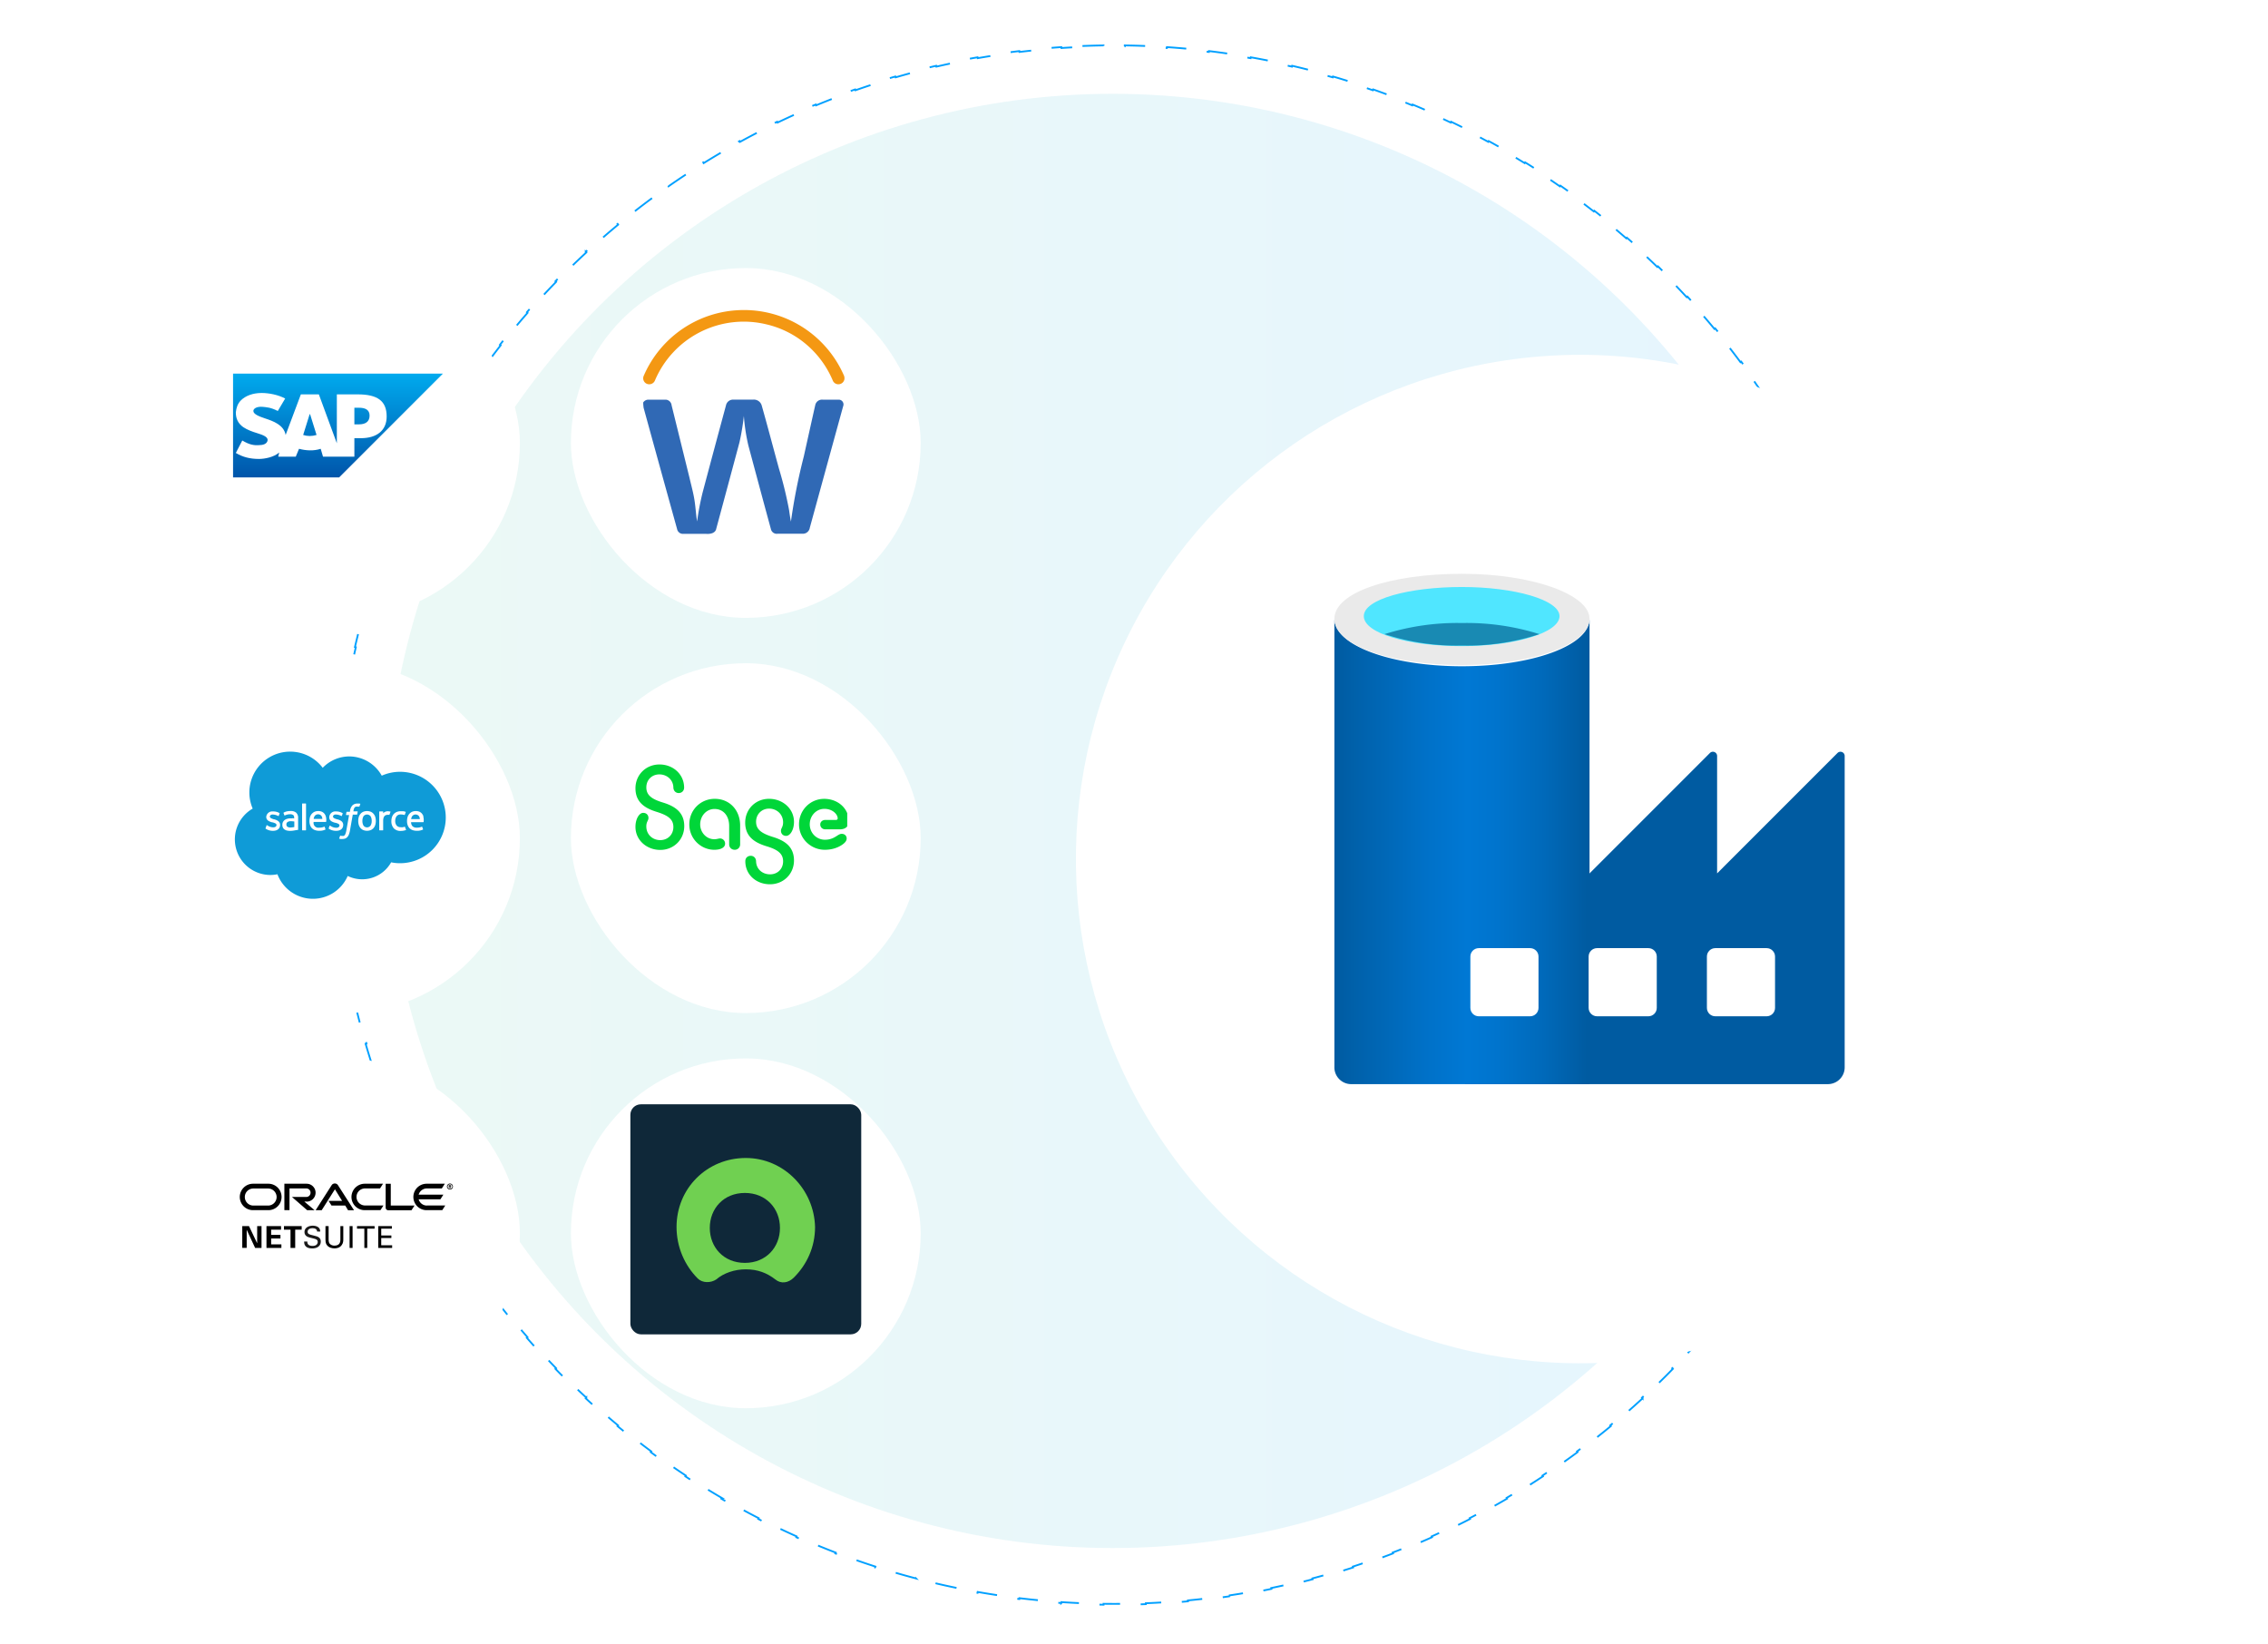 <svg xmlns="http://www.w3.org/2000/svg" width="400" height="290" fill="none" viewBox="0 0 400 290">
  <circle cx="196.229" cy="144.771" r="128.229" fill="url(#a)" fill-opacity=".1" transform="rotate(-90 196.229 144.771)"/>
  <path stroke="#00A0FF" stroke-dasharray="3.79 3.79" stroke-width=".316" d="M190.908 8.112c1.237-.05 2.477-.083 3.722-.1l.002.158a139.924 139.924 0 0 1 3.736 0l.002-.158c1.245.017 2.485.05 3.722.1l-.007.157c1.243.05 2.482.116 3.716.199l.011-.158c1.241.083 2.477.183 3.709.298l-.015.158c1.239.116 2.473.249 3.702.398l.019-.157c1.234.15 2.462.316 3.685.498l-.023.156c1.231.183 2.457.383 3.677.598l.027-.155c1.223.216 2.44.448 3.652.696l-.032.155c1.219.25 2.432.516 3.639.797l.036-.153c1.21.282 2.414.58 3.611.895l-.04.153c1.203.315 2.399.647 3.588.994l.044-.152c1.193.348 2.379.712 3.559 1.092l-.048.15c1.182.38 2.357.776 3.525 1.188l.053-.15c1.172.414 2.338.842 3.495 1.286l-.056.147c1.159.444 2.31.903 3.454 1.377l.06-.145c1.149.476 2.289.967 3.422 1.473l-.064.145c1.132.506 2.256 1.027 3.372 1.563l.069-.143c1.12.538 2.233 1.091 3.337 1.659l-.072.14c1.103.567 2.197 1.148 3.283 1.744l.076-.138c1.09.598 2.17 1.21 3.241 1.836l-.079.137c1.071.626 2.133 1.266 3.185 1.92l.083-.134c1.055.656 2.101 1.326 3.136 2.009l-.087.131c1.036.684 2.062 1.38 3.077 2.09l.091-.129c1.018.712 2.025 1.437 3.022 2.175l-.094.127c.998.738 1.984 1.49 2.961 2.254l.097-.124c.977.765 1.944 1.543 2.901 2.334l-.101.122c.956.79 1.901 1.594 2.834 2.41l.104-.12c.935.818 1.859 1.647 2.771 2.488l-.107.116c.912.841 1.812 1.694 2.701 2.56l.11-.114c.889.866 1.767 1.744 2.633 2.633l-.113.11c.865.889 1.718 1.79 2.559 2.7l.116-.106c.841.912 1.67 1.836 2.487 2.77l-.119.104c.816.934 1.62 1.88 2.41 2.835l.122-.1c.791.956 1.569 1.922 2.334 2.9l-.124.097a140.67 140.67 0 0 1 2.254 2.96l.127-.093a136.58 136.58 0 0 1 2.174 3.022l-.129.09c.71 1.016 1.407 2.042 2.091 3.078l.131-.087a135.832 135.832 0 0 1 2.009 3.136l-.134.083a137.075 137.075 0 0 1 1.92 3.185l.137-.08a138.783 138.783 0 0 1 1.836 3.242l-.138.076c.596 1.086 1.177 2.18 1.744 3.283l.141-.072c.567 1.104 1.12 2.217 1.658 3.338l-.142.068c.535 1.116 1.056 2.24 1.563 3.373l.144-.065c.506 1.133.997 2.273 1.473 3.422l-.145.06c.474 1.144.933 2.295 1.377 3.454l.147-.056c.444 1.157.872 2.323 1.285 3.495l-.149.053c.412 1.168.808 2.343 1.188 3.526l.15-.049c.38 1.18.744 2.366 1.092 3.559l-.152.044c.347 1.189.679 2.385.994 3.588l.153-.04c.314 1.197.613 2.401.895 3.611l-.154.036c.282 1.207.548 2.42.798 3.639l.155-.032c.248 1.212.48 2.429.696 3.652l-.155.028c.216 1.219.415 2.445.598 3.676l.156-.023c.182 1.223.348 2.452.498 3.685l-.157.019c.149 1.229.282 2.463.398 3.702l.158-.015c.115 1.232.215 2.468.298 3.709l-.158.011c.083 1.234.149 2.473.199 3.716l.157-.007c.05 1.237.083 2.477.1 3.722l-.158.002a145.17 145.17 0 0 1 0 3.736l.158.002c-.017 1.245-.05 2.485-.1 3.722l-.157-.007c-.05 1.243-.116 2.482-.199 3.716l.158.011a137.3 137.3 0 0 1-.299 3.709l-.157-.015a136.402 136.402 0 0 1-.398 3.702l.157.019c-.15 1.234-.316 2.462-.498 3.685l-.156-.023a138.713 138.713 0 0 1-.598 3.677l.155.027a137.56 137.56 0 0 1-.696 3.652l-.155-.032a136.77 136.77 0 0 1-.798 3.639l.154.036c-.282 1.21-.581 2.414-.895 3.611l-.153-.04a133.642 133.642 0 0 1-.994 3.588l.152.044a134.276 134.276 0 0 1-1.092 3.559l-.15-.048c-.38 1.182-.776 2.357-1.188 3.525l.149.053a134.871 134.871 0 0 1-1.285 3.495l-.147-.056c-.444 1.159-.903 2.31-1.377 3.454l.145.06a136.558 136.558 0 0 1-1.473 3.422l-.144-.064a143.303 143.303 0 0 1-1.563 3.372l.142.069a136.217 136.217 0 0 1-1.659 3.337l-.14-.072a137.163 137.163 0 0 1-1.744 3.283l.138.076c-.598 1.09-1.21 2.17-1.836 3.241l-.137-.079a136.447 136.447 0 0 1-1.92 3.185l.134.083a134.546 134.546 0 0 1-2.009 3.136l-.131-.087a138.515 138.515 0 0 1-2.091 3.077l.13.091a138.485 138.485 0 0 1-2.175 3.022l-.127-.094c-.738.998-1.49 1.984-2.254 2.961l.124.097c-.765.977-1.543 1.944-2.334 2.901l-.122-.101c-.79.956-1.594 1.901-2.41 2.834l.119.104a139.1 139.1 0 0 1-2.487 2.771l-.116-.107a138.83 138.83 0 0 1-2.559 2.701l.113.11c-.866.889-1.744 1.767-2.633 2.633l-.11-.113a138.83 138.83 0 0 1-2.701 2.559l.107.116a139.1 139.1 0 0 1-2.771 2.487l-.104-.119c-.933.816-1.878 1.62-2.834 2.41l.101.122c-.957.791-1.923 1.569-2.901 2.334l-.097-.124c-.977.764-1.963 1.516-2.961 2.254l.094.127c-.997.738-2.004 1.463-3.022 2.175l-.091-.13c-1.015.71-2.041 1.407-3.077 2.091l.087.131a134.546 134.546 0 0 1-3.136 2.009l-.083-.134a136.447 136.447 0 0 1-3.185 1.92l.079.137a137.135 137.135 0 0 1-3.241 1.836l-.076-.138c-1.086.596-2.18 1.177-3.283 1.744l.072.141c-1.104.567-2.217 1.12-3.337 1.658l-.069-.142c-1.116.535-2.24 1.056-3.372 1.563l.064.144c-1.133.506-2.273.997-3.422 1.473l-.06-.145c-1.144.474-2.295.933-3.454 1.377l.056.148c-1.157.443-2.323.871-3.495 1.284l-.053-.149c-1.168.412-2.343.808-3.526 1.188l.049.15c-1.18.38-2.366.744-3.559 1.092l-.044-.152c-1.19.347-2.385.679-3.588.994l.04.153c-1.197.314-2.401.613-3.611.895l-.036-.154c-1.207.282-2.42.548-3.639.798l.032.155c-1.212.248-2.429.48-3.652.696l-.028-.155c-1.219.216-2.445.415-3.676.598l.023.156a139.46 139.46 0 0 1-3.685.498l-.019-.157c-1.229.149-2.463.282-3.702.398l.015.158c-1.232.115-2.468.215-3.709.298l-.011-.158c-1.234.083-2.473.149-3.716.199l.007.157c-1.237.05-2.477.083-3.722.1l-.002-.158a145.17 145.17 0 0 1-3.736 0l-.002.158c-1.245-.017-2.485-.05-3.722-.1l.007-.157c-1.243-.05-2.482-.116-3.716-.199l-.011.158a141.497 141.497 0 0 1-3.709-.298l.015-.158a136.402 136.402 0 0 1-3.702-.398l-.019.157c-1.234-.15-2.462-.316-3.685-.498l.023-.156a134.726 134.726 0 0 1-3.677-.598l-.027.155a137.56 137.56 0 0 1-3.652-.696l.032-.155a136.77 136.77 0 0 1-3.639-.798l-.036.154c-1.21-.282-2.414-.581-3.611-.895l.04-.153a133.642 133.642 0 0 1-3.588-.994l-.044.152a134.276 134.276 0 0 1-3.559-1.092l.048-.15c-1.182-.38-2.357-.776-3.525-1.188l-.053.149a134.871 134.871 0 0 1-3.495-1.285l.056-.147c-1.159-.444-2.31-.903-3.454-1.377l-.06.145a136.558 136.558 0 0 1-3.422-1.473l.064-.144a143.303 143.303 0 0 1-3.372-1.563l-.069.142a139.871 139.871 0 0 1-3.337-1.658l.072-.141a137.163 137.163 0 0 1-3.283-1.744l-.076.138c-1.09-.598-2.17-1.21-3.241-1.836l.079-.137a136.447 136.447 0 0 1-3.185-1.92l-.083.134a134.546 134.546 0 0 1-3.136-2.009l.087-.131a138.515 138.515 0 0 1-3.077-2.091l-.091.13a138.485 138.485 0 0 1-3.022-2.175l.094-.127c-.998-.738-1.984-1.49-2.961-2.254l-.097.124a140.917 140.917 0 0 1-2.901-2.334l.101-.122c-.956-.79-1.901-1.594-2.834-2.41l-.104.119a139.1 139.1 0 0 1-2.771-2.487l.107-.116a138.83 138.83 0 0 1-2.701-2.559l-.11.113c-.89-.866-1.767-1.744-2.633-2.633l.113-.11a138.512 138.512 0 0 1-2.559-2.701l-.116.107a139.1 139.1 0 0 1-2.487-2.771l.119-.104c-.816-.933-1.62-1.878-2.41-2.834l-.122.101c-.79-.957-1.57-1.923-2.334-2.901l.124-.097a137.837 137.837 0 0 1-2.254-2.961l-.127.094a136.485 136.485 0 0 1-2.175-3.022l.13-.091a135.135 135.135 0 0 1-2.09-3.077l-.132.087a135.867 135.867 0 0 1-2.009-3.136l.134-.083a136.812 136.812 0 0 1-1.92-3.185l-.137.079a135.75 135.75 0 0 1-1.836-3.241l.138-.076a138.267 138.267 0 0 1-1.744-3.283l-.14.072a139.128 139.128 0 0 1-1.659-3.337l.143-.069a137.48 137.48 0 0 1-1.563-3.372l-.145.064a136.58 136.58 0 0 1-1.473-3.422l.145-.06a137.152 137.152 0 0 1-1.377-3.454l-.147.056a136.358 136.358 0 0 1-1.285-3.495l.149-.053a135.438 135.438 0 0 1-1.188-3.526l-.15.049a137.32 137.32 0 0 1-1.092-3.559l.152-.044a135.15 135.15 0 0 1-.994-3.588l-.153.04a136.113 136.113 0 0 1-.895-3.611l.154-.036a136.77 136.77 0 0 1-.798-3.639l-.155.032a137.56 137.56 0 0 1-.696-3.652l.155-.028a136.369 136.369 0 0 1-.598-3.676l-.156.023a137.398 137.398 0 0 1-.498-3.685l.157-.019c-.15-1.229-.282-2.463-.398-3.702l-.157.015a138.12 138.12 0 0 1-.299-3.709l.158-.011a138.487 138.487 0 0 1-.199-3.716l-.157.007c-.05-1.237-.083-2.477-.1-3.722l.158-.002a139.924 139.924 0 0 1 0-3.736l-.157-.002c.016-1.245.05-2.485.099-3.722l.157.007c.05-1.243.116-2.482.199-3.716l-.158-.011c.083-1.241.183-2.477.298-3.709l.158.015c.116-1.239.249-2.473.398-3.702l-.157-.019c.15-1.234.316-2.462.498-3.685l.156.023c.183-1.231.383-2.457.598-3.677l-.155-.027c.216-1.223.448-2.44.696-3.652l.155.032c.25-1.219.516-2.432.798-3.639l-.154-.036c.282-1.21.58-2.414.895-3.611l.153.04c.315-1.203.647-2.399.994-3.588l-.152-.044a137.32 137.32 0 0 1 1.092-3.559l.15.048c.38-1.182.776-2.357 1.188-3.525l-.15-.053a136.54 136.54 0 0 1 1.285-3.495l.148.056c.444-1.159.903-2.31 1.377-3.454l-.145-.06c.476-1.149.967-2.29 1.474-3.422l.144.064a136.663 136.663 0 0 1 1.563-3.372l-.143-.069c.538-1.12 1.091-2.233 1.659-3.337l.14.072a136.95 136.95 0 0 1 1.744-3.283l-.138-.076c.598-1.09 1.21-2.17 1.836-3.241l.137.08a137.44 137.44 0 0 1 1.92-3.186l-.134-.083c.656-1.055 1.326-2.1 2.009-3.136l.131.087a137.87 137.87 0 0 1 2.09-3.078l-.129-.09a137.937 137.937 0 0 1 2.175-3.022l.127.093a140.67 140.67 0 0 1 2.254-2.96l-.125-.097c.766-.977 1.544-1.944 2.335-2.9l.122.1c.79-.956 1.594-1.9 2.41-2.834l-.12-.104a138.08 138.08 0 0 1 2.488-2.771l.116.107c.841-.912 1.694-1.812 2.56-2.7l-.114-.11c.866-.89 1.744-1.768 2.633-2.634l.11.113a138.83 138.83 0 0 1 2.701-2.559l-.107-.116a139.1 139.1 0 0 1 2.771-2.487l.104.119c.933-.816 1.878-1.62 2.834-2.41l-.101-.122c.957-.79 1.924-1.57 2.901-2.334l.097.124a137.51 137.51 0 0 1 2.961-2.254l-.094-.127c.997-.738 2.004-1.463 3.022-2.175l.091.13a135.12 135.12 0 0 1 3.077-2.09l-.087-.132a136.204 136.204 0 0 1 3.136-2.009l.083.134a136.808 136.808 0 0 1 3.185-1.92l-.079-.137a135.405 135.405 0 0 1 3.241-1.836l.076.138c1.086-.596 2.18-1.177 3.283-1.744l-.072-.14c1.104-.568 2.217-1.12 3.337-1.659l.069.142c1.116-.535 2.24-1.056 3.372-1.563l-.064-.144a140.39 140.39 0 0 1 3.422-1.474l.06.146c1.144-.474 2.295-.933 3.454-1.377l-.056-.148c1.157-.443 2.323-.871 3.495-1.284l.053.149c1.168-.412 2.343-.808 3.526-1.188l-.049-.15c1.18-.38 2.366-.744 3.559-1.092l.044.152a135.53 135.53 0 0 1 3.588-.994l-.04-.153c1.197-.314 2.401-.613 3.611-.895l.036.153c1.207-.281 2.42-.547 3.639-.797l-.032-.155a137.56 137.56 0 0 1 3.652-.696l.028.155a136.25 136.25 0 0 1 3.676-.598l-.023-.156a137.48 137.48 0 0 1 3.685-.498l.019.157c1.229-.15 2.463-.282 3.702-.398l-.015-.158c1.232-.115 2.468-.215 3.709-.298l.011.158c1.234-.083 2.473-.149 3.716-.199l-.007-.157Z"/>
  <g filter="url(#b)">
    <circle cx="88.92" cy="88.92" r="88.92" fill="#fff" transform="scale(-1 1) rotate(34.56 -195.45 -470.622)"/>
  </g>
  <g clip-path="url(#c)">
    <path fill="#005BA1" d="M302.841 154.023v-20.7a.745.745 0 0 0-.456-.695.738.738 0 0 0-.815.165l-21.176 21.177-22.024 22.023v15.194h63.953a2.968 2.968 0 0 0 2.802-1.854c.149-.37.223-.765.215-1.164v-54.846a.737.737 0 0 0-.456-.695.734.734 0 0 0-.432-.042.73.73 0 0 0-.382.207l-21.229 21.23Z"/>
    <path fill="url(#d)" d="M257.841 117.493c-12.441 0-22.499-3.652-22.499-8.364v79.041a2.954 2.954 0 0 0 .868 2.149 2.953 2.953 0 0 0 2.149.868h41.982v-82.058c0 4.712-10.059 8.364-22.5 8.364Z"/>
    <path fill="#fff" d="M311.577 167.205h-9.053c-.819 0-1.483.664-1.483 1.482v9.053c0 .819.664 1.482 1.483 1.482h9.053c.818 0 1.482-.663 1.482-1.482v-9.053c0-.818-.664-1.482-1.482-1.482Zm-20.859 0h-9.053c-.819 0-1.483.664-1.483 1.482v9.053c0 .819.664 1.482 1.483 1.482h9.053c.818 0 1.482-.663 1.482-1.482v-9.053c0-.818-.664-1.482-1.482-1.482Zm-20.859 0h-9.053c-.819 0-1.482.664-1.482 1.482v9.053c0 .819.663 1.482 1.482 1.482h9.053c.818 0 1.482-.663 1.482-1.482v-9.053c0-.818-.664-1.482-1.482-1.482Z"/>
    <path fill="#EAEAEA" d="M280.341 109.129c0 4.5-10.059 8.153-22.5 8.153s-22.5-3.442-22.5-8.153c0-4.712 10.059-7.941 22.5-7.941s22.5 3.653 22.5 7.941Z"/>
    <path fill="#50E6FF" d="M275.047 108.652c0 2.912-7.729 5.294-17.258 5.294-9.53 0-17.259-2.276-17.259-5.294 0-3.017 8.047-5.135 17.312-5.135 9.264 0 17.205 2.277 17.205 5.135Z"/>
    <path fill="#198AB3" d="M257.841 109.87a42.693 42.693 0 0 0-13.658 1.959 40.433 40.433 0 0 0 13.658 2.011 40.436 40.436 0 0 0 13.659-2.011 42.703 42.703 0 0 0-13.659-1.959Z"/>
  </g>
  <g filter="url(#e)">
    <rect width="61.69" height="61.69" x="30" y="44.188" fill="#fff" rx="30.845"/>
  </g>
  <g clip-path="url(#f)">
    <g clip-path="url(#g)">
      <path fill="url(#h)" d="M78.118 65.885H41.104V84.19h18.71"/>
      <path fill="#fff" d="M59.408 69.546v8.623l-3.173-8.623h-3.172l-2.685 7.159c-.325-1.79-2.196-2.44-3.66-2.929-.977-.325-2.034-.732-2.034-1.301 0-.407.57-.814 1.627-.732.732.08 1.383.08 2.684.732l1.302-2.197c-1.22-.65-2.847-.976-4.149-.976-1.546 0-2.847.488-3.66 1.302-.57.57-.814 1.301-.896 2.115 0 1.139.407 1.952 1.302 2.603.732.488 1.627.813 2.44 1.057 1.058.326 1.871.651 1.871 1.22-.08.733-.894.896-1.464.896-.976.08-1.79-.082-3.01-.814l-1.139 2.197c1.22.732 2.522 1.057 4.068 1.057 1.057 0 2.684-.325 3.58-1.139l-.163.732h3.09l.57-1.383c1.22.326 2.603.407 3.824 0l.406 1.383H62.5v-3.254h1.139c2.847 0 4.556-1.383 4.556-3.823 0-2.766-1.627-3.905-5.125-3.905h-3.661Zm-5.939 7.159 1.14-3.66h.08l1.14 3.66c-.814.244-1.627.244-2.36 0Zm9.03-1.871v-2.929h.814c1.057 0 1.87.326 1.87 1.383 0 1.14-.813 1.546-1.87 1.546h-.814Z"/>
    </g>
  </g>
  <g filter="url(#i)">
    <rect width="61.69" height="61.69" x="100.69" y="44.188" fill="#fff" rx="30.845"/>
  </g>
  <g clip-path="url(#j)">
    <path fill="#F49813" d="M130.516 54.687a19.241 19.241 0 0 1 18.271 11.409c.129.243.177.52.138.793a1.057 1.057 0 0 1-.931.867 1.058 1.058 0 0 1-1.131-.677 16.992 16.992 0 0 0-6.154-7.475 16.807 16.807 0 0 0-5.562-2.411 17.013 17.013 0 0 0-19.634 9.897 1.06 1.06 0 0 1-.804.656 1.057 1.057 0 0 1-1.195-1.428 19.199 19.199 0 0 1 17.002-11.63Z"/>
    <path fill="#3069B5" d="M113.44 70.98a1.066 1.066 0 0 1 .846-.496h3.172a1.107 1.107 0 0 1 .994 1.004l3.172 12.847c.307 1.332.677 2.633.878 3.986.2 1.354.243 2.432.444 3.637.233-1.733.561-3.452.983-5.149 1.36-5.117 2.731-10.228 4.113-15.331a1.266 1.266 0 0 1 1.237-1.005h3.574a1.436 1.436 0 0 1 1.48 1.005c1.058 3.722 2.03 7.454 3.056 11.186a68.582 68.582 0 0 1 1.776 7.275c.095.677.191 1.364.328 2.04.54-3.87 1.299-7.708 2.273-11.493.677-3.034 1.343-6.069 2.03-9.103a1.219 1.219 0 0 1 1.312-.9h2.897a.843.843 0 0 1 .759.779.86.86 0 0 1-.061.385 15324.35 15324.35 0 0 0-5.879 21.422 1.24 1.24 0 0 1-1.185 1.057h-4.483a1.058 1.058 0 0 1-1.194-.825c-1.343-4.906-2.654-9.823-3.976-14.74a33.49 33.49 0 0 1-.793-5.212 41.644 41.644 0 0 1-.783 4.695 6509.77 6509.77 0 0 1-4.081 15.173c-.148.824-1.057.983-1.787.93h-4.166a1.056 1.056 0 0 1-.962-.856 7673.514 7673.514 0 0 1-5.9-21.37 6.893 6.893 0 0 1-.074-.94Z"/>
  </g>
  <g filter="url(#k)">
    <rect width="61.69" height="61.69" x="30" y="113.877" fill="#fff" rx="30.845"/>
  </g>
  <g clip-path="url(#l)">
    <g clip-path="url(#m)">
      <path fill="#0F9BD7" d="M56.9 135.42a6.496 6.496 0 0 1 4.709-2.023 6.58 6.58 0 0 1 5.72 3.395 7.874 7.874 0 0 1 3.227-.686 8.065 8.065 0 0 1 8.062 8.062 8.061 8.061 0 0 1-8.062 8.061 7.549 7.549 0 0 1-1.572-.159 5.856 5.856 0 0 1-7.66 2.408 6.687 6.687 0 0 1-6.298 4.022 6.695 6.695 0 0 1-6.095-4.323 6.31 6.31 0 0 1-1.27.126 6.274 6.274 0 0 1-6.03-4.669 6.273 6.273 0 0 1 2.935-7.039 7.198 7.198 0 0 1 8.005-9.908 7.201 7.201 0 0 1 4.33 2.692"/>
      <path fill="#fff" d="M46.84 146.049a.077.077 0 0 0 0 .084l.218.125c.34.179.72.269 1.104.259.76 0 1.238-.401 1.238-1.053 0-.602-.536-.837-1.037-.979h-.067c-.377-.125-.703-.234-.703-.476 0-.209.193-.368.485-.368.339.006.671.092.97.251 0 0 .076.041.1 0a5.04 5.04 0 0 0 .151-.419.066.066 0 0 0 0-.083 2.141 2.141 0 0 0-1.087-.293h-.075a1.064 1.064 0 0 0-1.18.945c0 .636.536.836 1.038.978h.083c.368.118.686.209.686.469 0 .234-.209.409-.544.409a1.76 1.76 0 0 1-.978-.284l-.125-.075s-.076-.042-.1 0l-.176.51Zm11.14 0v.084a2.254 2.254 0 0 0 1.321.384c.76 0 1.229-.401 1.229-1.053 0-.602-.535-.837-1.029-.979h-.067c-.376-.125-.702-.234-.702-.476 0-.209.184-.368.485-.368.336.006.665.092.962.251 0 0 .075.041.1 0 .025-.042.142-.385.159-.419.017-.033 0-.066-.042-.083a2.12 2.12 0 0 0-1.087-.293h-.058a1.073 1.073 0 0 0-.813.252 1.066 1.066 0 0 0-.367.768c0 .636.536.837 1.037.979h.076c.367.117.685.209.685.468 0 .234-.209.41-.535.41a1.769 1.769 0 0 1-.978-.285l-.126-.075h-.1l-.15.435Zm8.211-1.957a1.459 1.459 0 0 0-.292-.552 1.368 1.368 0 0 0-.485-.376 1.806 1.806 0 0 0-1.363 0 1.367 1.367 0 0 0-.485.376 1.459 1.459 0 0 0-.293.552 2.563 2.563 0 0 0 0 1.363c.06.202.16.39.293.552.133.156.298.282.485.368.436.178.926.178 1.363 0a1.43 1.43 0 0 0 .485-.368c.133-.162.232-.35.292-.552a2.567 2.567 0 0 0 0-1.363Zm-.635.678c.014.293-.059.584-.21.836a.774.774 0 0 1-.956.222.774.774 0 0 1-.272-.222 1.564 1.564 0 0 1-.201-.836 1.583 1.583 0 0 1 .2-.837.788.788 0 0 1 .615-.291.8.8 0 0 1 .615.291c.15.253.222.544.209.837"/>
      <path fill="#fff" fill-rule="evenodd" d="M71.426 145.84a.063.063 0 0 0-.01-.025.059.059 0 0 0-.073-.017 1.49 1.49 0 0 1-.293.084 2.18 2.18 0 0 1-.343 0 .984.984 0 0 1-.728-.268 1.229 1.229 0 0 1-.275-.836 1.377 1.377 0 0 1 .242-.836.837.837 0 0 1 .702-.31c.23-.006.459.025.678.092 0 0 .05 0 .067-.041l.159-.435v-.076a2.51 2.51 0 0 0-.419-.108 3.79 3.79 0 0 0-.476 0 1.749 1.749 0 0 0-.711.133 1.556 1.556 0 0 0-.51.368 1.62 1.62 0 0 0-.31.552 2.27 2.27 0 0 0-.1.686 1.84 1.84 0 0 0 .418 1.263 1.614 1.614 0 0 0 1.254.468 2.68 2.68 0 0 0 .904-.159.066.066 0 0 0 0-.075l-.176-.46Zm3.254-1.873a1.467 1.467 0 0 0-.277-.502 1.287 1.287 0 0 0-.41-.309 1.567 1.567 0 0 0-.618-.126 1.668 1.668 0 0 0-.711.134 1.602 1.602 0 0 0-.494.385 1.67 1.67 0 0 0-.292.552 2.604 2.604 0 0 0-.092.685c-.003.233.03.464.1.686.063.204.168.392.31.552.154.156.339.279.543.36.25.085.513.127.778.125.372.016.742-.058 1.079-.217 0 0 .05 0 0-.101l-.143-.393a.07.07 0 0 0-.083 0 2.019 2.019 0 0 1-.878.159 1.017 1.017 0 0 1-.736-.251 1.003 1.003 0 0 1-.251-.719h2.149a.058.058 0 0 0 .059-.058 2.395 2.395 0 0 0-.059-.929l.025-.033Zm-2.167.485c.022-.181.081-.355.176-.51a.751.751 0 0 1 1.212 0c.09.155.14.33.143.51h-1.53Zm-15.052-.485a1.333 1.333 0 0 0-.268-.502 1.287 1.287 0 0 0-.41-.309 1.567 1.567 0 0 0-.618-.126 1.668 1.668 0 0 0-.71.134 1.602 1.602 0 0 0-.494.385 1.67 1.67 0 0 0-.293.552 2.604 2.604 0 0 0-.092.685c-.003.233.03.464.1.686.063.204.168.392.31.552.154.156.34.279.543.36.25.085.513.128.778.125.372.016.742-.058 1.079-.217 0 0 .05 0 0-.101l-.134-.393a.07.07 0 0 0-.084 0c-.28.117-.582.172-.886.159a.83.83 0 0 1-.753-.247.837.837 0 0 1-.209-.765h2.15a.058.058 0 0 0 .058-.058 2.302 2.302 0 0 0-.067-.929v.009Zm-2.14.451c.017-.181.077-.356.175-.51a.749.749 0 0 1 .606-.306.744.744 0 0 1 .606.306c.09.155.14.331.143.51h-1.53Z" clip-rule="evenodd"/>
      <path fill="#fff" d="M51.54 144.318h-.334a1.863 1.863 0 0 0-.535.075c-.16.038-.31.106-.444.201-.131.095-.24.218-.317.36a1.044 1.044 0 0 0-.11.493c-.007.169.025.338.093.493a.836.836 0 0 0 .284.335c.132.09.28.155.435.192.187.038.378.058.569.059.218-.002.437-.022.652-.059l.544-.1h.15a.075.075 0 0 0 .05-.067v-2.032a1.21 1.21 0 0 0-.343-.953 1.441 1.441 0 0 0-.986-.293c-.194 0-.387.017-.577.05a2.081 2.081 0 0 0-.661.243.074.074 0 0 0 0 .083l.159.41c.01.008.021.013.033.013a.052.052 0 0 0 .034-.013 2.17 2.17 0 0 1 .936-.217.882.882 0 0 1 .536.142c.117.083.175.226.175.51v.092a2.964 2.964 0 0 0-.351-.042l.008.025Zm-.844 1.48a.453.453 0 0 1-.184-.401.46.46 0 0 1 .192-.418c.183-.12.4-.176.619-.159.196.006.391.023.585.05v.978c-.19.039-.383.064-.577.076a.987.987 0 0 1-.635-.126"/>
      <path fill="#fff" fill-rule="evenodd" d="M68.867 143.206a.06.06 0 0 0 .014-.038.056.056 0 0 0-.014-.037 1.835 1.835 0 0 0-.368-.059 1.078 1.078 0 0 0-.552.084.97.97 0 0 0-.36.267v-.259a.065.065 0 0 0-.019-.047.065.065 0 0 0-.047-.02h-.577a.068.068 0 0 0-.042.022.07.07 0 0 0-.017.045v3.203c0 .018.007.035.02.047.013.013.03.02.047.02h.56c.01.001.019 0 .028-.002a.057.057 0 0 0 .023-.015.054.054 0 0 0 .014-.023.06.06 0 0 0 .002-.027v-1.597a1.84 1.84 0 0 1 .076-.569.738.738 0 0 1 .184-.309.55.55 0 0 1 .267-.159.914.914 0 0 1 .285-.042c.08-.007.161-.007.242 0 0 0 .059 0 .075-.059.017-.058.142-.393.16-.451m-5.294-1.422a.953.953 0 0 0-.218-.05 1.432 1.432 0 0 0-.292 0 1.232 1.232 0 0 0-.912.326 1.832 1.832 0 0 0-.426.97v.151h-.552a.066.066 0 0 0-.067.058l-.084.452c0 .042 0 .067.067.067h.477l-.477 2.692a3.31 3.31 0 0 1-.134.527.982.982 0 0 1-.15.31.391.391 0 0 1-.192.15.811.811 0 0 1-.251 0h-.176a.487.487 0 0 1-.117-.042h-.075l-.16.444a.058.058 0 0 0 0 .083l.193.059c.106.011.212.011.318 0a1.68 1.68 0 0 0 .527-.076.984.984 0 0 0 .393-.276c.125-.141.222-.306.284-.485.084-.233.146-.474.184-.719l.485-2.743h.711a.08.08 0 0 0 .047-.017.087.087 0 0 0 .028-.041l.075-.452c0-.041 0-.067-.066-.067h-.686c.02-.164.057-.327.109-.485a.719.719 0 0 1 .15-.234.494.494 0 0 1 .184-.108.612.612 0 0 1 .226 0h.385l.159-.452a.058.058 0 0 0 0-.075m-9.567 4.641a.065.065 0 0 1-.02.047.066.066 0 0 1-.047.02h-.569a.068.068 0 0 1-.024-.005.072.072 0 0 1-.02-.015.059.059 0 0 1-.014-.047v-4.608c0-.016.005-.032.016-.044a.065.065 0 0 1 .042-.023h.569a.077.077 0 0 1 .067.067v4.608Z" clip-rule="evenodd"/>
    </g>
  </g>
  <g filter="url(#n)">
    <rect width="61.69" height="61.69" x="100.69" y="113.877" fill="#fff" rx="30.845"/>
  </g>
  <g clip-path="url(#o)">
    <g clip-path="url(#p)">
      <path fill="#00D639" d="M116.311 134.815c-2.407 0-4.236 1.838-4.236 4.196 0 2.586 1.829 3.584 3.857 4.197 1.919.612 2.829 1.292 2.829 2.633 0 1.36-1.005 2.315-2.317 2.315-1.318 0-2.455-.955-2.455-2.426 0-.815.379-1.022.379-1.476 0-.521-.355-.907-.938-.907-.664 0-1.355 1.023-1.355 2.475 0 2.339 1.985 4.061 4.369 4.061 2.407 0 4.236-1.838 4.236-4.196 0-2.566-1.829-3.584-3.876-4.196-1.896-.589-2.81-1.293-2.81-2.634 0-1.336.981-2.291 2.293-2.291 1.36 0 2.455.974 2.474 2.315.024.613.445.974.938.974.512 0 .981-.361.958-1.022-.043-2.339-1.981-4.018-4.346-4.018Zm9.677 15.044c1.071 0 1.895-.362 1.895-1.09a.896.896 0 0 0-.872-.907c-.312 0-.535.135-1.047.135-1.384 0-2.474-1.201-2.474-2.609 0-1.52 1.114-2.725 2.521-2.725 1.583 0 2.588 1.225 2.588 2.995v3.246c0 .569.445.955.981.955a.94.94 0 0 0 .957-.955v-3.314c0-2.72-1.848-4.717-4.483-4.717-2.455 0-4.483 1.929-4.483 4.515 0 2.498 2.009 4.471 4.417 4.471Zm9.809 6.082c2.407 0 4.236-1.838 4.236-4.196 0-2.585-1.829-3.584-3.876-4.196-1.895-.613-2.81-1.293-2.81-2.634s1.005-2.315 2.294-2.315c1.317 0 2.473.955 2.473 2.426 0 .82-.379 1.023-.379 1.476 0 .521.356.907.915.907.692 0 1.383-1.023 1.383-2.475 0-2.339-2.004-4.061-4.392-4.061-2.408 0-4.213 1.838-4.213 4.196 0 2.566 1.805 3.584 3.857 4.197 1.919.588 2.829 1.292 2.829 2.633 0 1.36-1.004 2.291-2.293 2.291-1.384 0-2.455-.95-2.474-2.315-.024-.613-.469-.955-.938-.955-.512 0-.981.342-.957.998.018 2.369 1.957 4.023 4.345 4.023Zm9.677-6.082c1.246 0 2.232-.362 2.919-.796.668-.429.933-.796.933-1.201 0-.429-.313-.815-.891-.815-.692 0-1.246 1.042-2.942 1.042-1.493 0-2.678-1.201-2.678-2.721 0-1.5 1.137-2.725 2.564-2.725 1.54 0 2.364 1.023 2.364 1.679 0 .183-.132.275-.312.275h-1.872c-.512 0-.891.342-.891.796 0 .496.379.863.891.863h2.564c.981 0 1.582-.521 1.582-1.409 0-2.223-1.871-3.969-4.35-3.969-2.455 0-4.435 1.997-4.435 4.49 0 2.494 2.056 4.491 4.554 4.491Z"/>
    </g>
  </g>
  <g filter="url(#q)">
    <rect width="61.69" height="61.69" x="30" y="183.567" fill="#fff" rx="30.845"/>
  </g>
  <g clip-path="url(#r)">
    <g clip-path="url(#s)">
      <path fill="#000" d="M79.355 209.203c.03 0 .075 0 .09-.045.015-.015.015-.03.015-.045a.084.084 0 0 0-.045-.076c-.03-.015-.06-.015-.105-.015h-.03v.166h.075m-.045-.241c.075 0 .12 0 .15.015.106.03.106.136.106.166v.045c0 .03-.016.075-.076.105 0 0-.015.015-.03.015l.136.241h-.136l-.105-.226h-.075v.226h-.12v-.587h.15Zm.045.827a.523.523 0 0 0 .526-.526.514.514 0 0 0-.526-.526.532.532 0 0 0-.526.526c0 .286.24.526.526.526Zm-.406-.526c0-.226.18-.406.42-.406.227 0 .407.18.407.406 0 .226-.18.406-.406.406a.399.399 0 0 1-.421-.406Zm-3.654 3.353a1.52 1.52 0 0 1-1.458-1.098h3.834l.526-.827h-4.36a1.52 1.52 0 0 1 1.458-1.097h2.632l.526-.827h-3.218a2.332 2.332 0 0 0-2.33 2.33 2.332 2.332 0 0 0 2.33 2.331h2.767l.526-.827h-3.233m-10.976.827H67.1l.526-.827h-3.232a1.512 1.512 0 0 1-1.519-1.504c0-.842.677-1.503 1.519-1.503h2.631l.527-.827h-3.218a2.345 2.345 0 0 0-2.346 2.33 2.332 2.332 0 0 0 2.33 2.331Zm-17.037-.812h-2.6a1.508 1.508 0 0 1-1.504-1.504c0-.842.676-1.503 1.503-1.503h2.586a1.51 1.51 0 0 1 1.52 1.503 1.51 1.51 0 0 1-1.505 1.504Zm-2.661.812h2.707a2.323 2.323 0 0 0 2.33-2.331 2.322 2.322 0 0 0-2.33-2.33H44.62a2.342 2.342 0 0 0-2.33 2.33 2.332 2.332 0 0 0 2.33 2.331Zm9.458-1.504a1.578 1.578 0 1 0 0-3.157h-3.925v4.661h.903v-3.834h2.962c.42 0 .752.331.752.752s-.331.751-.752.751h-2.526l2.676 2.331h1.308l-1.804-1.519h.406m14.84.707v-3.849h-.901v4.225c0 .12.045.225.135.316.09.09.21.135.33.135h4.09l.527-.827h-4.18Zm-10.976-.827h2.391l-1.263-2.045-2.33 3.684h-1.068l2.827-4.421c.12-.18.33-.285.556-.285.226 0 .421.105.541.285l2.842 4.436h-1.052l-.497-.827h-2.42l-.527-.827Zm-15.216 4.451h1.188l1.442 3.022v-3.022h.768v3.849h-1.129l-1.487-3.203v3.188h-.782v-3.834Zm4.27 0h2.572v.632h-1.746v.917h1.64v.631h-1.64v1.038h1.806v.631h-2.632v-3.849Zm4.225.632h-1.143v-.632h3.128v.632h-1.143v3.217h-.827v-3.217h-.015Z"/>
      <path fill="#1A1919" d="M54.2 218.946c.014.271.044.767.931.767.797 0 .903-.496.903-.691 0-.436-.346-.512-.887-.647-.587-.15-.842-.211-1.038-.346a.862.862 0 0 1-.406-.752c0-.782.737-1.127 1.459-1.127.255 0 .766.045 1.082.375.21.241.226.497.24.662h-.556c-.03-.481-.436-.586-.812-.586-.526 0-.857.24-.857.616 0 .346.226.451.692.572.917.24 1.023.255 1.248.405.361.241.376.602.376.767 0 .677-.526 1.203-1.519 1.203-.285 0-.887-.045-1.187-.436-.226-.285-.226-.586-.226-.782h.556Z"/>
      <path fill="#000" d="M57.958 216.225v2.375c0 .406.09.587.166.692.24.316.616.376.872.376 1.037 0 1.037-.812 1.037-1.098v-2.345h.511v2.375c0 .211 0 .632-.315 1.023-.376.481-.963.526-1.248.526-.361 0-1.008-.105-1.354-.616-.12-.166-.225-.391-.225-.963v-2.345h.556Zm3.699 3.849h.526v-3.849h-.526v3.849Zm2.602 0v-3.399h-1.294v-.45h3.098v.45H64.77v3.399h-.511Zm2.451-3.849h2.405v.45h-1.879v1.204h1.789v.451h-1.789v1.278h1.924v.466h-2.45v-3.849Z"/>
    </g>
  </g>
  <g filter="url(#t)">
    <rect width="61.69" height="61.69" x="100.69" y="183.567" fill="#fff" rx="30.845"/>
  </g>
  <g clip-path="url(#u)">
    <rect width="40.715" height="40.566" x="111.177" y="194.746" fill="#0F2839" rx="1.851"/>
    <path fill="#70D051" fill-rule="evenodd" d="M131.535 204.211c-6.841 0-12.215 5.355-12.215 12.17 0 3.569 1.466 6.815 3.746 9.086.814.812 2.28.812 3.257.163 1.303-1.136 3.257-1.785 5.212-1.785 2.117 0 3.745.649 5.211 1.785.977.811 2.28.649 3.257-.325 2.28-2.272 3.746-5.355 3.746-8.924-.163-6.653-5.537-12.17-12.214-12.17Zm-.163 18.498c-3.746 0-6.189-2.759-6.189-6.166 0-3.408 2.443-6.166 6.189-6.166s6.189 2.758 6.189 6.166c0 3.407-2.443 6.166-6.189 6.166Z" clip-rule="evenodd"/>
  </g>
  <defs>
    <clipPath id="c">
      <path fill="#fff" d="M235.341 101.188h90v90h-90z"/>
    </clipPath>
    <clipPath id="f">
      <path fill="#fff" d="M41.104 56.526h37.014V93.54H41.104z"/>
    </clipPath>
    <clipPath id="g">
      <path fill="#fff" d="M41.104 65.885h37.014v18.304H41.104z"/>
    </clipPath>
    <clipPath id="j">
      <path fill="#fff" d="M111.794 54.675h39.481v39.481h-39.481z"/>
    </clipPath>
    <clipPath id="l">
      <path fill="#fff" d="M41.104 126.832h37.631v37.631H41.104z"/>
    </clipPath>
    <clipPath id="m">
      <path fill="#fff" d="M41.104 131.724h37.631v27.596H41.104z"/>
    </clipPath>
    <clipPath id="o">
      <path fill="#fff" d="M111.794 126.832h37.631v37.631h-37.631z"/>
    </clipPath>
    <clipPath id="p">
      <path fill="#fff" d="M112.075 134.485h37.631v21.951h-37.631z"/>
    </clipPath>
    <clipPath id="r">
      <path fill="#fff" d="M42.29 195.789h37.631v37.631H42.29z"/>
    </clipPath>
    <clipPath id="s">
      <path fill="#fff" d="M42.29 195.459h37.631v37.631H42.29z"/>
    </clipPath>
    <clipPath id="u">
      <path fill="#fff" d="M111.177 194.671h40.715v40.715h-40.715z"/>
    </clipPath>
    <filter id="b" width="201.803" height="201.803" x="177.769" y="50.592" color-interpolation-filters="sRGB" filterUnits="userSpaceOnUse">
      <feFlood flood-opacity="0" result="BackgroundImageFix"/>
      <feColorMatrix in="SourceAlpha" result="hardAlpha" values="0 0 0 0 0 0 0 0 0 0 0 0 0 0 0 0 0 0 127 0"/>
      <feOffset/>
      <feGaussianBlur stdDeviation="5.986"/>
      <feComposite in2="hardAlpha" operator="out"/>
      <feColorMatrix values="0 0 0 0 0 0 0 0 0 0.129 0 0 0 0 0.278 0 0 0 0.25 0"/>
      <feBlend in2="BackgroundImageFix" result="effect1_dropShadow_70_784"/>
      <feBlend in="SourceGraphic" in2="effect1_dropShadow_70_784" result="shape"/>
    </filter>
    <filter id="e" width="86.366" height="86.366" x="17.662" y="34.934" color-interpolation-filters="sRGB" filterUnits="userSpaceOnUse">
      <feFlood flood-opacity="0" result="BackgroundImageFix"/>
      <feColorMatrix in="SourceAlpha" result="hardAlpha" values="0 0 0 0 0 0 0 0 0 0 0 0 0 0 0 0 0 0 127 0"/>
      <feOffset dy="3.084"/>
      <feGaussianBlur stdDeviation="6.169"/>
      <feComposite in2="hardAlpha" operator="out"/>
      <feColorMatrix values="0 0 0 0 0.016 0 0 0 0 0.392 0 0 0 0 0.69 0 0 0 0.1 0"/>
      <feBlend in2="BackgroundImageFix" result="effect1_dropShadow_70_784"/>
      <feBlend in="SourceGraphic" in2="effect1_dropShadow_70_784" result="shape"/>
    </filter>
    <filter id="i" width="86.366" height="86.366" x="88.352" y="34.934" color-interpolation-filters="sRGB" filterUnits="userSpaceOnUse">
      <feFlood flood-opacity="0" result="BackgroundImageFix"/>
      <feColorMatrix in="SourceAlpha" result="hardAlpha" values="0 0 0 0 0 0 0 0 0 0 0 0 0 0 0 0 0 0 127 0"/>
      <feOffset dy="3.084"/>
      <feGaussianBlur stdDeviation="6.169"/>
      <feComposite in2="hardAlpha" operator="out"/>
      <feColorMatrix values="0 0 0 0 0.016 0 0 0 0 0.392 0 0 0 0 0.69 0 0 0 0.1 0"/>
      <feBlend in2="BackgroundImageFix" result="effect1_dropShadow_70_784"/>
      <feBlend in="SourceGraphic" in2="effect1_dropShadow_70_784" result="shape"/>
    </filter>
    <filter id="k" width="86.366" height="86.366" x="17.662" y="104.624" color-interpolation-filters="sRGB" filterUnits="userSpaceOnUse">
      <feFlood flood-opacity="0" result="BackgroundImageFix"/>
      <feColorMatrix in="SourceAlpha" result="hardAlpha" values="0 0 0 0 0 0 0 0 0 0 0 0 0 0 0 0 0 0 127 0"/>
      <feOffset dy="3.084"/>
      <feGaussianBlur stdDeviation="6.169"/>
      <feComposite in2="hardAlpha" operator="out"/>
      <feColorMatrix values="0 0 0 0 0.016 0 0 0 0 0.392 0 0 0 0 0.69 0 0 0 0.1 0"/>
      <feBlend in2="BackgroundImageFix" result="effect1_dropShadow_70_784"/>
      <feBlend in="SourceGraphic" in2="effect1_dropShadow_70_784" result="shape"/>
    </filter>
    <filter id="n" width="86.366" height="86.366" x="88.352" y="104.624" color-interpolation-filters="sRGB" filterUnits="userSpaceOnUse">
      <feFlood flood-opacity="0" result="BackgroundImageFix"/>
      <feColorMatrix in="SourceAlpha" result="hardAlpha" values="0 0 0 0 0 0 0 0 0 0 0 0 0 0 0 0 0 0 127 0"/>
      <feOffset dy="3.084"/>
      <feGaussianBlur stdDeviation="6.169"/>
      <feComposite in2="hardAlpha" operator="out"/>
      <feColorMatrix values="0 0 0 0 0.016 0 0 0 0 0.392 0 0 0 0 0.69 0 0 0 0.1 0"/>
      <feBlend in2="BackgroundImageFix" result="effect1_dropShadow_70_784"/>
      <feBlend in="SourceGraphic" in2="effect1_dropShadow_70_784" result="shape"/>
    </filter>
    <filter id="q" width="86.366" height="86.366" x="17.662" y="174.314" color-interpolation-filters="sRGB" filterUnits="userSpaceOnUse">
      <feFlood flood-opacity="0" result="BackgroundImageFix"/>
      <feColorMatrix in="SourceAlpha" result="hardAlpha" values="0 0 0 0 0 0 0 0 0 0 0 0 0 0 0 0 0 0 127 0"/>
      <feOffset dy="3.084"/>
      <feGaussianBlur stdDeviation="6.169"/>
      <feComposite in2="hardAlpha" operator="out"/>
      <feColorMatrix values="0 0 0 0 0.016 0 0 0 0 0.392 0 0 0 0 0.69 0 0 0 0.1 0"/>
      <feBlend in2="BackgroundImageFix" result="effect1_dropShadow_70_784"/>
      <feBlend in="SourceGraphic" in2="effect1_dropShadow_70_784" result="shape"/>
    </filter>
    <filter id="t" width="86.366" height="86.366" x="88.352" y="174.314" color-interpolation-filters="sRGB" filterUnits="userSpaceOnUse">
      <feFlood flood-opacity="0" result="BackgroundImageFix"/>
      <feColorMatrix in="SourceAlpha" result="hardAlpha" values="0 0 0 0 0 0 0 0 0 0 0 0 0 0 0 0 0 0 127 0"/>
      <feOffset dy="3.084"/>
      <feGaussianBlur stdDeviation="6.169"/>
      <feComposite in2="hardAlpha" operator="out"/>
      <feColorMatrix values="0 0 0 0 0.016 0 0 0 0 0.392 0 0 0 0 0.69 0 0 0 0.1 0"/>
      <feBlend in2="BackgroundImageFix" result="effect1_dropShadow_70_784"/>
      <feBlend in="SourceGraphic" in2="effect1_dropShadow_70_784" result="shape"/>
    </filter>
    <linearGradient id="a" x1="196.229" x2="196.229" y1="16.542" y2="273" gradientUnits="userSpaceOnUse">
      <stop stop-color="#40C6A7"/>
      <stop offset="1" stop-color="#00A0FF"/>
    </linearGradient>
    <linearGradient id="d" x1="235.342" x2="280.341" y1="150.264" y2="150.264" gradientUnits="userSpaceOnUse">
      <stop stop-color="#005BA1"/>
      <stop offset=".07" stop-color="#0060A9"/>
      <stop offset=".36" stop-color="#0071C8"/>
      <stop offset=".52" stop-color="#0078D4"/>
      <stop offset=".64" stop-color="#0074CD"/>
      <stop offset=".81" stop-color="#006ABB"/>
      <stop offset=".99" stop-color="#005BA1"/>
    </linearGradient>
    <linearGradient id="h" x1="41.104" x2="41.104" y1="65.885" y2="84.189" gradientUnits="userSpaceOnUse">
      <stop stop-color="#0AE"/>
      <stop offset="1" stop-color="#05A"/>
    </linearGradient>
  </defs>
</svg>
